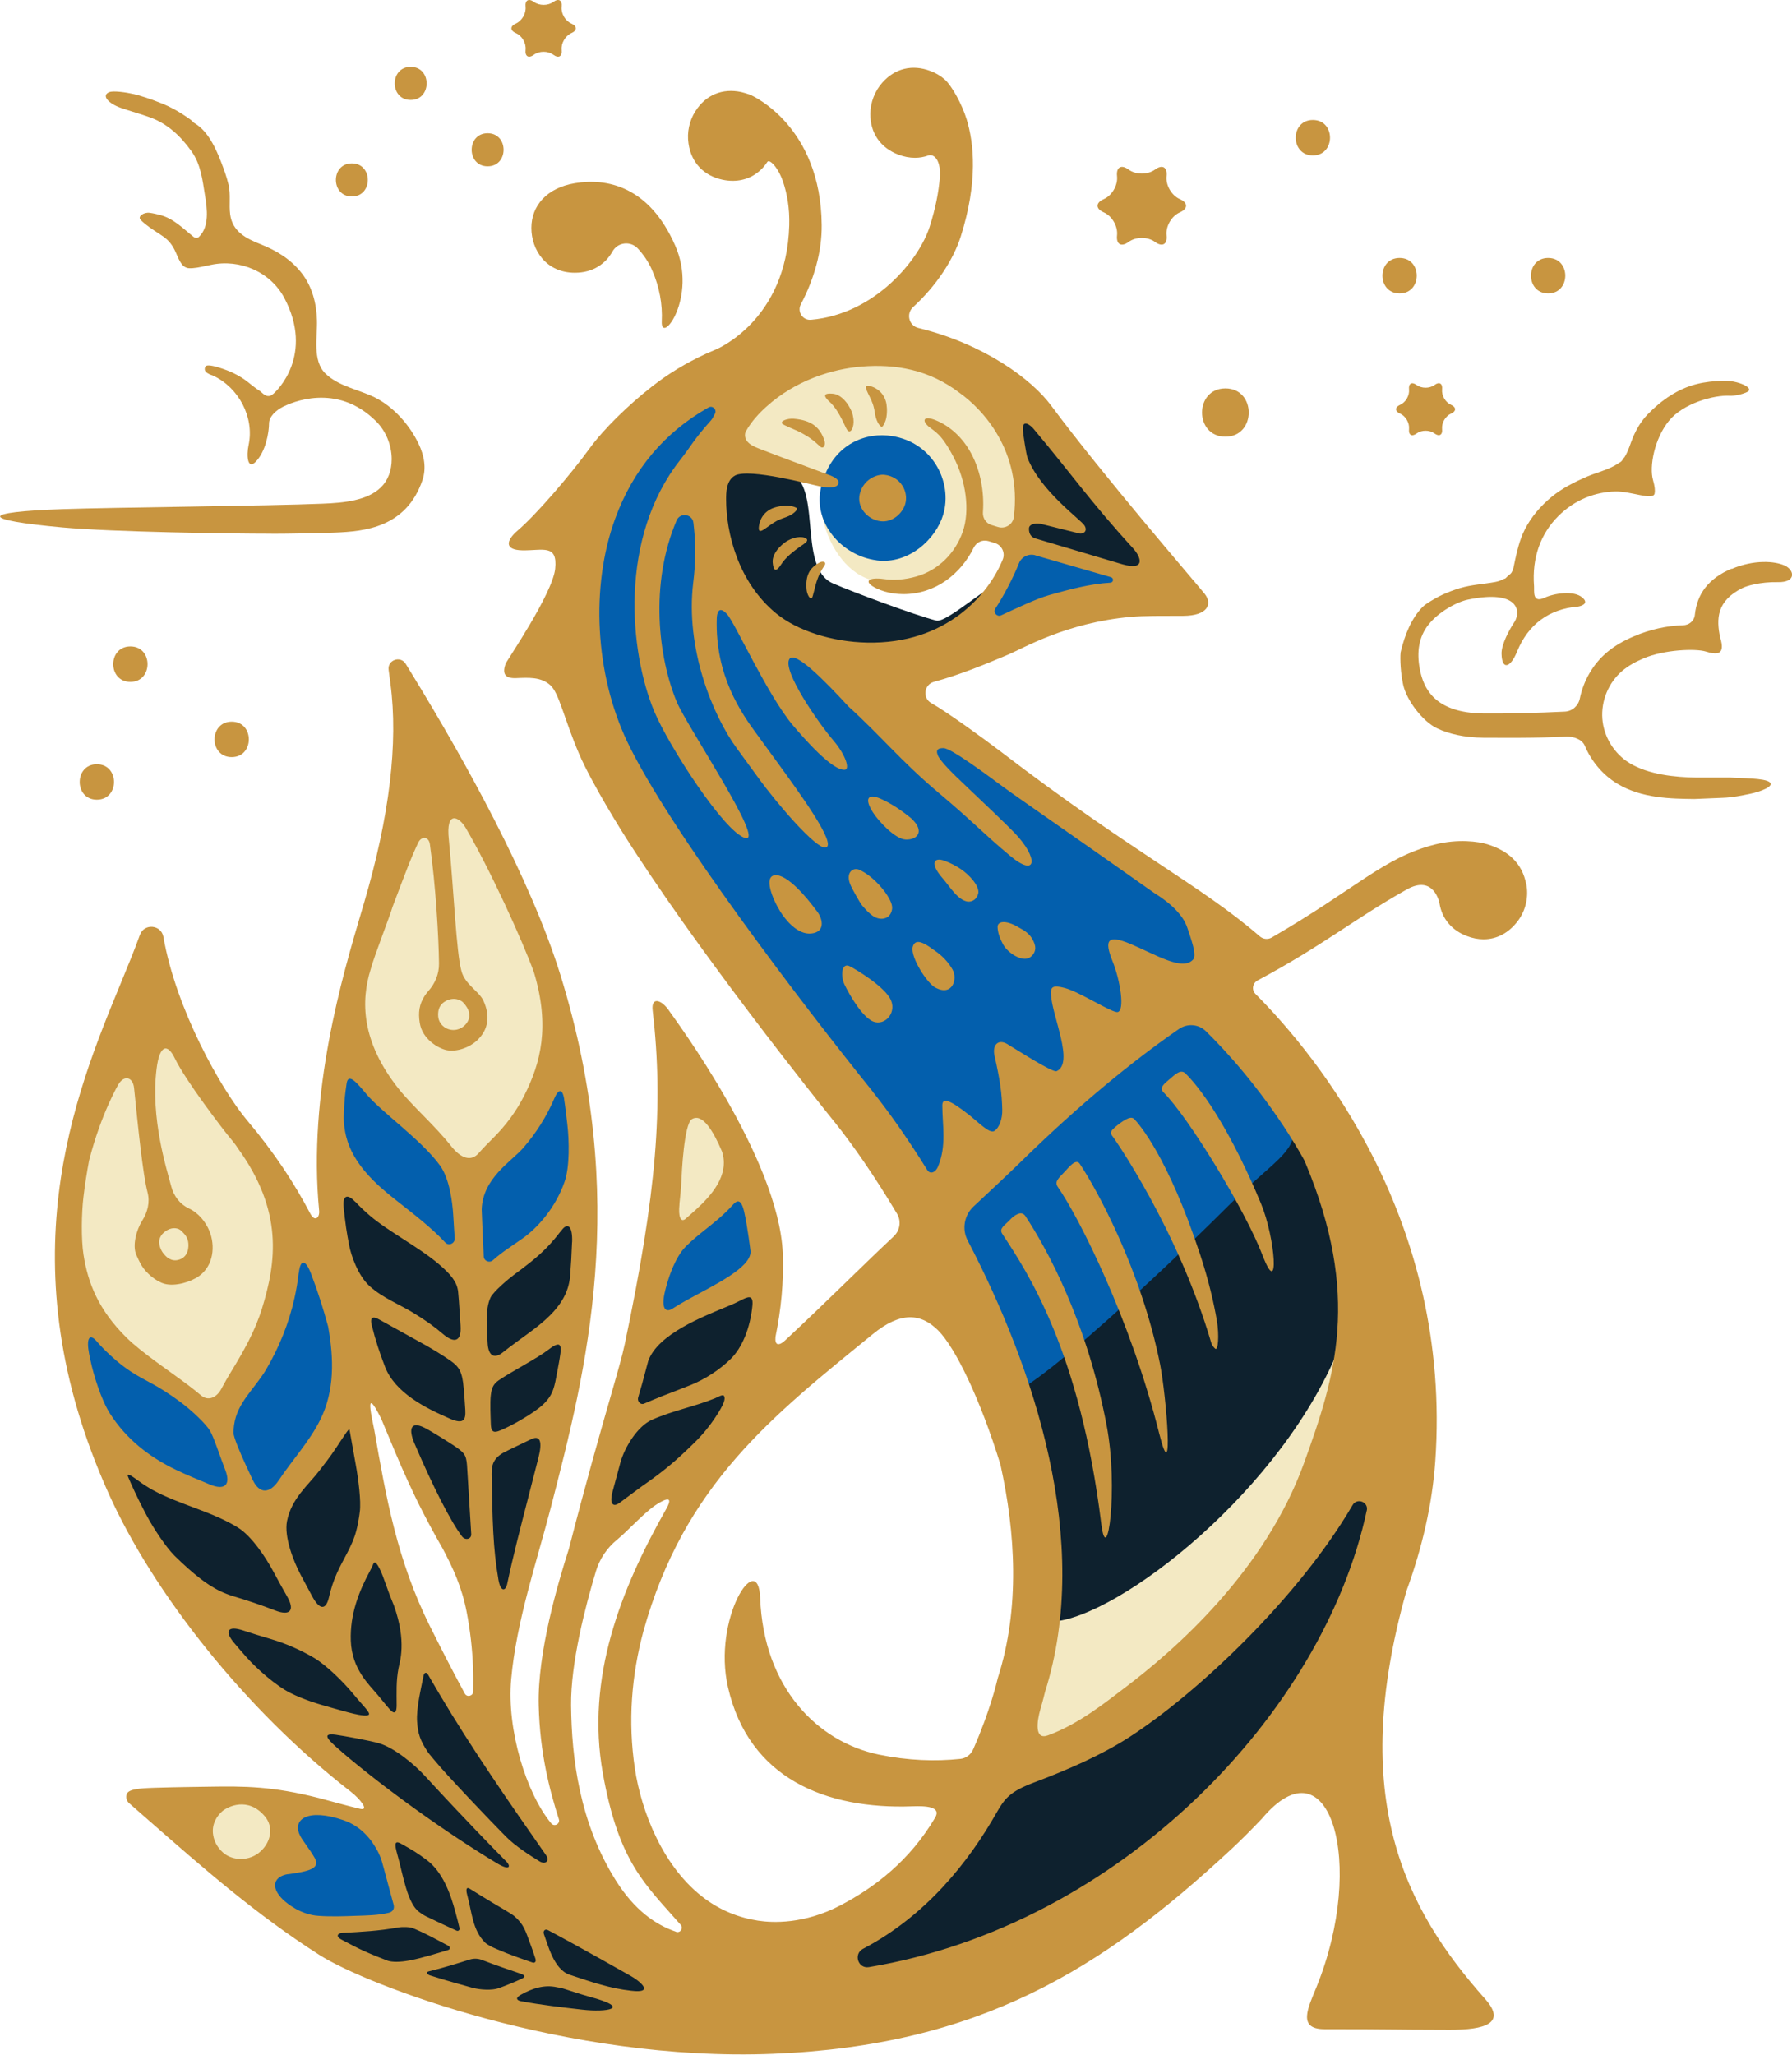 <?xml version="1.0" encoding="UTF-8"?><svg id="a" xmlns="http://www.w3.org/2000/svg" viewBox="0 0 256.84 294.41"><defs><style>.b{fill:#f3e9c3;}.c{fill:#035fad;}.d{fill:#c29850;}.e{fill:#c89540;}.f{fill:#0e212e;}</style></defs><path class="f" d="M147.71,234.2c.75-.45,1.63-.68,2.54-.67-.35-.54-.7-.91-1.03-1.17-.68-.05-1.06-.16-1.24-.27-.08,.71-.17,1.41-.27,2.12"/><path class="f" d="M144.33,248c-4.95,13.78-14.76,26.44-31.79,34.6-.92,9.54,42.82-7.07,50.82-12.4,18.41-12.28,28.44-30.46,33.73-46.72,5.47-16.8,2.79-41.42-5.21-56.84-7.72-14.88-18.14-21.12-11.32-28.68-12.71-12.44-48.02-32.43-61.46-44.12,5.93-1.06,9.21,2.73,14.73,1.19,2.22-.62,8.95-3.67,10.23-5.24,2.57,.49,12.26-4.17,14.9-4.02,10.49,.61,4.81-11.21-1.35-18.1-2.75-3.08-6.49-6.45-10.74-9.35-.11,0-.22,0-.34,0,.15,1.75,0,3.49-.15,5.25-.18,2.05-.21,4.08,.14,6.12,.35,2.07,1.02,5.73-1.12,7.15-.84,.56-.51,6.49-1.48,6.43-1.58-.1-8.2,6.03-9.72,5.65-3.07-.78-11.93-4.07-14.82-5.33-5.38-2.35-1.08-15.03-6.9-16.09-2.1-.38-4.33-.75-6.2-1.85-.79-.47-1.51-1.1-1.97-1.9-.55-.95-.62-1.99-.69-3.06-.11-1.69,.06-3.72-.69-5.29-.13-.28-.32-.51-.52-.71-2.62,1.4-5.18,2.86-7.7,4.11-5.08,2.54-6.46,7.04-5.49,11.23-5.46,13.01-8.6,24.96-2.02,38.36,6.04,12.32,15.9,23.41,24.65,33.86,8.76,10.45,19.01,18.26,19.32,31.9,.22,9.32,4.49,2.04,4.51,2.06-.37,2.24,2.88,7.79,4.26,10.3,5.82,10.56,9.98,27.82,8.05,45.34,.23-.02,.69,.1,1.21,.52"/><path class="b" d="M149.22,232.36c.41,.03,.93,.03,1.58,0,9.53-.59,33.28-18.99,41.37-39.86,2.65-6.84-2.84,16.95-5.71,23.36-6.79,15.16-21.89,22.63-33.51,33.48-3.16,2.95-7.02,1.55-8.61-1.34"/><path class="c" d="M58.01,273.84c-.4-1.64-1.21-4.4-1.41-6.07-.17-1.48-.9-4.05-1.79-5.29-.55-.81-.87-1.29-2.37-1.67-2.78-.71-5.8-1.27-8.91-1.68-1.3-.17-2.37,1.05-1.99,2.31,.46,1.51,.82,3.04,1.16,4.58,.06,.27-.06,.56-.3,.71-1.11,.68-2.27,1.17-3.47,1.56-1.39,.45-1.72,2.25-.58,3.16,1.14,.91,2.3,1.8,3.47,2.68,1.82,1.37,4.04,2.12,6.31,2.03,1.15-.05,2.3-.12,3.46-.25,2.24-.25,3.73-.47,5.95-.86,.21-.04,.65-.45,.46-1.21"/><path class="f" d="M71.4,271.03c-5.91-3.54-10.33-6.82-15.94-9.18,.5,1.27,.69,2.71,.83,4.04,.2,1.87,.26,3.71,.87,5.51,.27,.8,.65,1.76,.44,2.61-.2,.8-.91,1.06-1.64,1.21-2.39,.5-4.89,.71-7.31,.98-1.74,.19-3.46,.26-5.18,.29,1.04,.71,2.1,1.42,3.18,2.11,9.02,5.75,52.32,16.4,78.46,8.83-13.95-.47-31.46-3.07-53.7-16.39"/><path class="f" d="M59.92,233.61c-5.85-11.73-7.04-23.11-9.22-34.65-.95,2.09-2.05,4.1-3.36,6-1.04,1.5-2.2,2.93-3.36,4.35-1.21,1.47-2.48,2.91-3.97,4.11-1.4,1.12-2.95,2.02-4.75,2.26-1.78,.24-3.56-.15-5.28-.6-5.33-1.37-10.42-3.83-15.03-6.92,.64,1.65,1.31,3.32,2.08,5.02,13.1,29.04,45.49,54.65,75.45,65.49-15.79-13.16-24.95-29.78-32.56-45.05"/><path class="b" d="M34.42,257.17c-7.18,0-7.19,11.16,0,11.16s7.19-11.16,0-11.16"/><path class="b" d="M22.16,147.87c-4.64,0-14.63,21.13-10.77,37.31,2.11,8.85,16.68,17.45,19.22,17.45,3.45,0,11.71-13.94,9.82-27.06-2.04-14.21-14.53-27.7-18.27-27.7"/><path class="b" d="M60.44,112.87c-4.64,0-12.12,32.89-10,35.96,5.16,7.5,15.91,18.79,18.46,18.79,3.45,0,11.71-13.94,9.82-27.06-2.04-14.21-14.53-27.69-18.27-27.69"/><path class="b" d="M105.57,165c-.95-1.85-1.76-3.78-3.1-5.39-1.39-1.67-2.99-3.13-4.52-4.65-1.24,1.22-1.76,3.03-2.09,4.69-.35,1.8-.49,3.63-.62,5.46-.06,.82-.12,1.63-.2,2.45-.11,1.03-.3,2.06-.4,3.09-.14,1.4-.21,2.81-.25,4.22,1.51,1.24,2.71,1.99,3.36,1.99,2.03,0,5.72-4.83,8.04-11.48-.07-.13-.15-.25-.21-.37"/><path class="f" d="M83.22,172.77c-1.35,1.85-2.8,3.63-4.42,5.26-1.48,1.5-3.06,2.92-5.01,3.77-.96,.42-1.96,.77-2.96,1.1-.63,.21-1.33,.61-2.01,.66-.56,.04-1.02-.25-1.46-.57-.94-.66-1.87-1.34-2.77-2.06-2.07-1.64-4-3.44-6.17-4.93-2.11-1.45-4.29-2.81-6.33-4.36-1.88-1.43-3.59-3-5.02-4.88,.02,3.02,.2,6.07,.64,9.11,2.57,17.69,8.69,30.23,17.15,44.95,2.94,5.11,6.21,10.11,8,15.73,1.36-16.74,11.32-37.17,10.93-64.6-.19,.27-.38,.54-.57,.81"/><path class="f" d="M109.98,183.24c-1.94,1.15-4,2.11-6.11,2.89-1.88,.69-3.79,1.25-5.65,2.04-2.26,.96-4.76,2.16-6.7,3.87-.05,.24-.09,.46-.15,.71-.82,3.88-3.71,12.58-8.25,30.27,4.46-6.11,13.47-9.29,17.93-15.4,2.49-3.41,5.01-6.88,6.51-10.84,.94-2.47,2.4-7.58,2.67-13.7-.09,.05-.17,.11-.26,.16"/><path class="c" d="M109.6,178.73c-.41-3.07-.25-4.18-.66-7.24-.03-2-.76-3.56-1.82-4.64-1.26,2.7-3.29,5.03-5.51,7-2.53,2.24-5.35,4.11-8.21,5.92-.69,3.02-.99,7.63-1.35,9.1-1.39,5.6,2.33,.63,9.86-2.95,5.28-2.51,8.51-2.72,7.69-7.17"/><path class="c" d="M185.41,161.59c-.37-4.87-13.47-19.67-12.11-24.61,1.62-5.9-3.96-9.79-8.01-12.92-10.54-8.15-23.61-13.05-33.21-22.41-.39-.38-3.21-3.02-3.76-4,.61,.3,3.62-1.45,3.61-1.45,2.64-1.04,8.4-6.57,11.17-7.12,7.4-1.48,11.47,1.03,17.82-3.02,.09,0,.17-.03,.26-.04,.09-.38,.21-.75,.28-1.13,.08-.38,.12-.78,0-1.16-.13-.38-.41-.63-.73-.85-.64-.44-1.38-.74-2.11-1.01-1.66-.6-3.38-1.08-5.1-1.51-.88-.22-1.79-.4-2.65-.7-.71-.24-1.41-.52-2.14-.71-.69-.18-1.5-.32-2.18-.04-.61,.24-1.11,.81-1.49,1.32-.88,1.17-1.45,2.55-2.07,3.88-.28,.61-.57,1.23-.92,1.81-.39,.65-.87,1.26-1.36,1.84-2.14,2.54-4.9,4.4-7.94,5.69-.86,.37-1.7,.67-2.64,.78-.98,.12-1.97,.1-2.96,.1-1.97,0-4.01,.15-5.97-.11-3.27-.43-6.71-1.38-9.41-3.34-1.28-.93-2.48-2.01-3.63-3.09-1.22-1.15-2.38-2.38-3.41-3.71-1.01-1.3-1.89-2.7-2.52-4.23-.66-1.61-.9-3.26-.89-4.99,.01-1.97,.31-3.94,.91-5.82,.38-1.18,.75-2.36,1.19-3.52,.17-.44,.35-.88,.55-1.32-.34-.51-.53-1.1-.42-1.78,.19-1.14,1-2.07,1.62-3.01,.74-1.11,.98-2.05,.42-3.31-.37-.83-.92-1.56-1.55-2.23-6.77,3.36-13.13,9.8-18.29,22.26-6.38,15.37,4.33,33.2,11.5,47,8.04,15.47,17.97,29.84,29.29,43.09,2.39,2.8,16.02,30.34,17.57,33.32,1.18,2.27,20.12-15,31.96-26.81,6.3-6.28,9.6-7.57,9.33-11.16"/><path class="b" d="M105.1,61.98c0,.12,0,.25,.02,.37,.22,1.7,1.59,2.84,3.04,3.57,.74,.37,1.5,.69,2.26,1.01,2.62,.33,6.06,1.26,7.41,2.16-.06,.26-.1,.53-.14,.8,.84,.45,1.61,1,2.23,1.75,.71,.86-.84,.65-2.3,.54,.26,4.1,2.49,8.5,5.76,10.3,4.73,2.6,11.85-.59,14.99-4.44,.4-.49,1.01-.85,1.77-1.08,.59-.36,1.24-.59,1.95-.55,1.02,.06,1.89,.35,2.82-.25,1.7-1.1,1.7-3.26,1.47-5.05-.25-2-.69-3.98-1.35-5.89-2.51-7.26-8.59-13.51-16.56-14.14-4.11-.32-8.47,.67-12.32,2.08-3.53,1.29-6.88,3.18-9.58,5.82-.68,.66-1.31,1.38-1.89,2.13-.31,.39,.06,.9,.42,.87"/><path class="c" d="M81.7,154.86c-.26-2.19-.57-3.88-.98-3.22-2.22,3.48-5.26,11.92-8.63,14.32-1.48,1.05-3.31,2.11-5.19,2.02-1.88-.09-3.43-1.57-4.67-2.85-.77-.79-1.49-1.63-2.23-2.44-.72-.79-1.5-1.48-2.26-2.22-1.63-1.58-2.99-3.42-4.19-5.34-1.6-2.57-2.92-5.31-4.47-7.91-.02,.17-.05,.35-.07,.51-.96,9.46-1.42,11.01-1.36,12.52,.25,6.3,1.13,6.89,2.67,8.74,2.04,2.45,12.11,11.64,16.62,12.74,7.74,1.89,14.58-7.29,15.31-10.84,1.43-6.92,1.07-6.94,.82-9.28-.25-2.35-.95-4.55-1.38-6.76"/><path class="c" d="M47.45,190.94c-1.19-5.93-1.52-9.89-4.05-15-.33,2.47-.66,4.94-1.22,7.36-1.34,5.75-4.88,10.55-7.85,15.54-.94,1.58-2.33,3.26-4.38,2.86-1.89-.37-3.48-1.99-4.99-3.07-3.8-2.73-7.95-4.92-11.55-7.93-1.65-1.38-3.13-2.93-4.37-4.64,.37,2.63,.94,5.25,1.77,7.84-.39,1.59,1.01,1.51,1.12,3.39,.43,7.14,1.19,6.97,3.71,10.52,1.96,2.74,10.77,9.88,20.83,8.25,10.05-1.63,10.52-11.96,11.64-15.99,1.71-6.13,.6-2.81-.67-9.12"/><path class="d" d="M26.29,181.26h0"/><path class="d" d="M25.96,181.2s.05,.03,.09,.05h.02c-.06-.04-.1-.06-.13-.07,0,0,.01,.01,.02,.02"/><path class="d" d="M26.25,181.25h0s.03-.02,.05-.03c-.02,0-.05,.01-.07,.02-.07,0-.12,.01-.12,.02,.03,0,.06,0,.09,0h0s0,0,.02,0h.01"/><path class="d" d="M26.35,181.19l-.05,.03s.03-.01,.04-.01l.02-.02"/><path class="d" d="M26.29,181.25s.02-.02,.03-.03c-.02,0-.03,.01-.06,.02h.03"/><path class="d" d="M26.35,181.19h.02s.03-.03,.04-.04c.01-.01,.03-.02,.04-.03,.02-.02-.01-.01-.1,.07"/><path class="d" d="M26.32,181.22h.01l.02-.02s0,0-.01,0l-.02,.02"/><path class="d" d="M216.96,91.39h0"/><path class="e" d="M175.63,62.57c4.46,0,4.46-6.92,0-6.92s-4.46,6.92,0,6.92"/><path class="e" d="M58.86,14.32c3.05,0,3.05-4.74,0-4.74s-3.05,4.74,0,4.74"/><path class="e" d="M69.89,23.83c3.05,0,3.05-4.74,0-4.74s-3.05,4.74,0,4.74"/><path class="e" d="M50.43,28.15c3.05,0,3.05-4.74,0-4.74s-3.05,4.74,0,4.74"/><path class="e" d="M188.17,22.27c3.27,0,3.28-5.08,0-5.08s-3.28,5.08,0,5.08"/><path class="e" d="M200.6,42.04c3.27,0,3.28-5.08,0-5.08s-3.28,5.08,0,5.08"/><path class="e" d="M221.89,42.04c3.27,0,3.28-5.08,0-5.08s-3.28,5.08,0,5.08"/><path class="e" d="M18.69,97.7c3.27,0,3.28-5.08,0-5.08s-3.28,5.08,0,5.08"/><path class="e" d="M33.21,108.48c3.27,0,3.28-5.08,0-5.08s-3.28,5.08,0,5.08"/><path class="e" d="M13.88,109.5c-3.27,0-3.28,5.08,0,5.08s3.28-5.08,0-5.08"/><path class="e" d="M160.1,33.72c-.14,1.29,.6,1.72,1.65,.95,1.05-.77,2.75-.77,3.8,0,1.05,.77,1.79,.34,1.65-.95-.14-1.29,.71-2.77,1.9-3.29,1.19-.52,1.19-1.38,0-1.9-1.19-.52-2.04-2-1.9-3.29,.14-1.29-.6-1.72-1.65-.95-1.05,.77-2.75,.77-3.8,0-1.05-.77-1.79-.34-1.65,.95,.14,1.29-.71,2.77-1.9,3.29-1.19,.52-1.19,1.38,0,1.9,1.19,.52,2.04,2,1.9,3.29"/><path class="e" d="M75.33,7.15c-.1,.94,.43,1.25,1.2,.69,.76-.56,2-.56,2.77,0,.76,.56,1.3,.25,1.2-.69-.1-.94,.52-2.01,1.38-2.4,.87-.38,.87-1,0-1.38-.87-.38-1.49-1.46-1.38-2.4,.1-.94-.43-1.25-1.2-.69-.76,.56-2,.56-2.77,0-.76-.56-1.3-.25-1.2,.69,.1,.94-.52,2.01-1.38,2.4-.87,.38-.87,1,0,1.38,.87,.38,1.49,1.45,1.38,2.4"/><path class="e" d="M200.68,58c-.79,.35-.79,.92,0,1.27,.79,.35,1.36,1.33,1.27,2.2s.4,1.15,1.1,.63c.7-.51,1.84-.51,2.54,0,.7,.51,1.19,.23,1.1-.63s.47-1.85,1.27-2.2c.79-.35,.79-.92,0-1.27s-1.36-1.33-1.27-2.2-.4-1.15-1.1-.63c-.7,.51-1.84,.51-2.54,0-.7-.51-1.19-.23-1.1,.63s-.47,1.85-1.27,2.2"/><path class="e" d="M146.96,174.23c-.56-.84-1.6-.12-2.25,.59-.65,.71-1.57,1.18-1.07,1.95,3.67,5.58,11.13,16.75,14.2,41.55,.83,6.7,2.49-5.03,.77-14.09-2.79-14.71-8.42-25.11-11.66-30.01"/><path class="e" d="M76.16,32.66c0,3.19,2.14,6.42,6.24,6.42,2.59,0,4.4-1.29,5.38-3.04,.76-1.36,2.61-1.56,3.66-.41,.8,.87,1.51,1.89,2.03,3.09,1.05,2.4,1.5,4.88,1.38,7.32-.18,3.52,5.19-3.41,1.93-10.84-3.74-8.55-9.83-9.71-14.38-8.95-4.04,.67-6.24,3.23-6.24,6.42"/><path class="e" d="M161.41,160.37c-.61,.32-1.48,.98-1.93,1.45-.28,.29-.36,.6,0,1.02,.09,.1,9.29,13.11,14.14,29.61,.08,.27,.31,.58,.55,.79,.4,.36,.61-1.83,.23-4.08-.41-2.37-1.14-5.65-2.43-9.54-4.59-13.87-8.68-18.51-9.4-19.28-.28-.3-.74-.19-1.16,.03"/><path class="e" d="M154.75,166.74c-.56-.83-1.62,.6-2.18,1.17-.96,1-1.46,1.44-.93,2.2,3.02,4.35,10.39,18.9,14.51,35.3,2.13,8.5,1.02-5.4,.12-9.93-2.7-13.54-9.18-25.27-11.52-28.74"/><path class="e" d="M121.95,61.72c.48-.49,.59-1.89-.07-3.15-.65-1.25-1.55-2.08-2.54-2.16-2-.16-.71,.9-.16,1.43,.9,.96,1.53,2.31,2.09,3.5,.11,.24,.39,.68,.68,.38"/><path class="e" d="M126.53,61.05c.14-.17,.27-.44,.39-.77,.23-.67,.25-1.66,.14-2.36-.22-1.34-1.13-2.28-2.38-2.61-1.29-.34-.07,1.16,.43,2.61,.15,.45,.26,1.02,.35,1.59,.16,.89,.77,1.92,1.07,1.55"/><path class="e" d="M113.77,60c-.86-.07-2.02,.3-1.64,.73,.15,.17,2,.93,2.18,1.02,1.73,.84,2.36,1.43,3.24,2.23,.44,.4,.85-.14,.6-.89-.6-1.79-1.76-2.88-4.38-3.09"/><path class="e" d="M110.75,80.62c.18,2,1.01,.55,1.44-.08,.79-1.05,2.01-1.89,3.1-2.65,.22-.15,.61-.49,.26-.73-.57-.39-1.96-.26-3.1,.6-1.12,.85-1.79,1.88-1.7,2.87"/><path class="e" d="M114.11,72.75c-.2-.11-.48-.2-.83-.26-.7-.11-1.68,.03-2.35,.26-1.28,.44-2.06,1.5-2.17,2.79-.12,1.33,1.15-.13,2.5-.87,.42-.23,.96-.42,1.51-.62,.85-.3,1.77-1.08,1.35-1.32"/><path class="e" d="M116.39,85.65c.11-.14,.46-1.69,.51-1.85,.43-1.47,.81-2.05,1.31-2.84,.25-.4-.22-.65-.77-.35-1.32,.71-2.03,1.76-1.84,3.85,.06,.69,.5,1.55,.79,1.18"/><path class="e" d="M130.66,117.3c-1.35-1.11-2.87-2.17-4.5-2.88-1.63-.71-2.41-.15-1.02,2.02,.75,1.17,3.12,3.78,4.66,3.85,1.64,.07,2.82-1.13,.86-2.98"/><path class="e" d="M126.68,131.6c.7-.12,1.08-.68,1.18-1.35,.15-1.05-1.2-2.86-2.34-3.95-.69-.67-1.45-1.26-2.32-1.66-.98-.45-2.12,.43-1.24,2.3,.23,.49,1.26,2.39,1.61,2.8,1.05,1.24,1.94,2.07,3.11,1.87"/><path class="e" d="M116.92,130.35c-1.15-1.57-4.08-5.18-5.89-4.94-1.55,.21-.39,3.26,.8,5.19,.75,1.21,2.5,3.37,4.46,3.15,2.15-.23,1.61-2.3,.63-3.4"/><path class="e" d="M121.78,138.44c-1.17-.57-1.3,1.37-.78,2.54,.18,.4,2,4.08,3.81,5.21,1.74,1.08,3.73-.88,2.9-2.85s-5.16-4.52-5.93-4.9"/><path class="e" d="M134.06,141.5c2.46,1.32,3.23-1.25,2.46-2.59-1.01-1.76-2.34-2.55-2.85-2.92-1.45-1.07-2.56-1.52-2.87-.26-.27,1.48,2.06,5.13,3.26,5.78"/><path class="c" d="M125.63,80.29c4.62,.61,8.49-3.05,9.54-6.5,1.46-4.77-1.63-10.82-7.98-11.39-3.79-.34-8.21,1.72-9.52,7.47-1.16,5.08,3,9.76,7.96,10.41"/><path class="e" d="M147.57,137.21c.62-.4,1-1.1,.72-1.93-.54-1.61-1.7-2.05-2.25-2.38-1.92-1.17-3.06-.88-3.06-.11s.32,1.67,.78,2.51c.7,1.29,2.77,2.56,3.81,1.9"/><path class="e" d="M140.2,128.07c.28-1.07-1.29-2.74-2.48-3.54-.71-.48-1.49-.88-2.32-1.19-1.55-.58-2.23,.31-.23,2.58,.94,1.08,2.1,3.08,3.57,3.27,.77,.03,1.29-.48,1.45-1.12"/><path class="e" d="M167.62,154.63c-.76,.65-1.52,1.22-.85,1.89,3.59,3.59,11.68,16.81,14.18,23.33,2.5,6.52,1.84-2.47-.22-7.41-4.09-9.82-8.09-15.93-10.81-18.63-.71-.7-1.53,.18-2.29,.82"/><path class="e" d="M126.18,74.68c1.72,.23,3.16-1.13,3.55-2.42,.54-1.77-.61-3.97-2.97-4.23-1.06-.12-3.05,.64-3.54,2.78-.43,1.89,1.12,3.63,2.96,3.87"/><path class="e" d="M248.17,81.48c-3.29,1.4-4.95,3.6-5.26,6.65-.09,.85-.84,1.44-1.69,1.46-2.31,.06-4.71,.59-7.01,1.57-1.57,.66-2.84,1.42-3.9,2.31-2,1.69-3.36,4.07-3.88,6.62-.21,1.04-1.09,1.82-2.15,1.87-3.69,.19-9.02,.31-11.6,.27-7.13-.07-8.65-3.65-9.18-6.33-.5-2.55-.1-4.69,1.2-6.35,1.48-1.9,4.13-3.32,5.71-3.64,7.21-1.48,7.59,1.64,6.69,3.14-.79,1.18-1.93,3.32-1.89,4.62,.05,2.39,1.27,2.04,2.22-.3,1.6-3.94,4.63-6.13,8.75-6.46,0,0,1.82-.29,.59-1.31-1.22-1.02-3.98-.61-5.44,.06-1.74,.79-1.41-.98-1.46-1.67-.32-4.09,.95-7.52,3.46-10.03,2.42-2.42,5.38-3.47,8.16-3.54,2.28-.06,5.43,1.35,5.66,.29,.08-.38,.04-.99-.23-1.93-.56-1.93,.21-5.94,2.27-8.47,2.06-2.53,6.42-3.72,8.72-3.61,.76,.03,1.72-.18,2.45-.51,1.27-.57-1.32-1.72-3.42-1.64-1.27,.05-2.54,.17-3.77,.48-2.7,.67-5.1,2.35-7.01,4.33-.91,.94-1.56,2.03-2.08,3.22-.41,.96-.68,2.03-1.24,2.92-.03,.04-.06,.08-.1,.11-.06,.05-.14,.22-.23,.34-.05,.07-.11,.13-.18,.2-.07,.06-.15,.09-.23,.14-.1,.08-.2,.13-.3,.2-1.31,.84-2.95,1.2-4.37,1.81-1.78,.77-3.53,1.65-5.04,2.89-1.56,1.29-2.92,2.85-3.84,4.67-.4,.78-.68,1.58-.91,2.39-.39,1.36-.64,2.79-.73,3.15-.05,.22-.14,.43-.26,.63-.12,.19-.32,.32-.5,.47-.05,.05-.11,.11-.17,.16-.08,.06-.13,.16-.22,.21-.08,.05-.17,.06-.25,.09-.35,.19-.73,.34-1.21,.43-1.69,.31-3.36,.38-5.03,.87-.87,.26-1.71,.58-2.52,.95-1.35,.63-2.45,1.4-2.58,1.51-.08,.07-.16,.13-.23,.2-1.66,1.65-2.59,4.08-3.14,6.32-.02,.09-.04,.17-.06,.26-.03,.14-.13,2.13,.32,4.36,.02,.08,.03,.16,.05,.25,.49,2.23,2.79,5.26,4.85,6.24,1.71,.81,3.9,1.32,6.69,1.35,.1,0,.23,0,.39,0,1.88,0,7.3,.07,11.43-.16,.99-.05,2.27,.37,2.66,1.28,.95,2.25,2.58,4.21,4.68,5.47,3.47,2.1,7.67,2.15,11.04,2.19l4.07-.17c1.34-.04,2.72-.32,4.04-.6,1.07-.22,3.4-.99,2.7-1.62-.71-.64-4.28-.57-5.64-.68h-4.86c-3.11-.04-6.9-.44-9.58-2.06-2.22-1.34-3.72-3.77-3.92-6.35s.89-5.22,2.87-6.89c.79-.67,1.78-1.25,3.02-1.77,3.02-1.28,7.47-1.43,8.92-.99,1.45,.44,2.92,.67,2.07-2.02-.55-2.6-.54-5.25,3.23-7.09,.55-.27,2.44-.88,5.07-.83,2.62,.05,2.39-1.71,.97-2.37-1.42-.66-4.44-.88-7.62,.48"/><path class="e" d="M38.88,76.48c2.21,0,6.96-.08,9.16-.17,4.15-.17,10.19-.69,12.51-7.53,.59-1.73,.23-3.54-.54-5.16-1.28-2.71-3.6-5.34-6.3-6.68-2.25-1.11-5.25-1.61-7.08-3.43-1.88-1.85-1.13-5.26-1.2-7.61-.07-2.4-.67-4.78-2.14-6.7-1.54-2.01-3.61-3.28-5.93-4.2-2.1-.83-4.04-1.82-4.37-4.27-.19-1.42,.1-2.84-.23-4.24-.25-1.06-.61-2.1-1.01-3.12-.79-2.04-1.89-4.55-3.85-5.71-.09-.05-.16-.11-.22-.17-.11-.11-.3-.31-.46-.41-.16-.1-1.76-1.33-3.87-2.2-1.64-.67-3.36-1.22-4.17-1.4-1.12-.26-2.91-.5-3.48-.29-1.21,.43-.26,1.61,1.66,2.28,1.24,.43,2.95,.91,4.18,1.36,2.48,.91,4.36,2.68,5.9,4.84,1.36,1.9,1.58,4.12,1.95,6.39,.31,1.87,.63,4.39-.85,5.86-.24,.24-.57,.2-.82,0-1.57-1.25-2.85-2.63-4.87-3.14-.39-.1-.89-.22-1.42-.29-.8-.1-1.67,.49-1.33,.93,.21,.27,.51,.51,.74,.7,.78,.64,1.67,1.15,2.5,1.73,.91,.63,1.41,1.32,1.86,2.33,.27,.61,.52,1.29,.96,1.8,.16,.18,.37,.3,.6,.39,.37,.14,1.32,.03,2.08-.13l1.38-.29c4.18-.88,8.56,1,10.55,4.78,4.24,8.08-1,13.32-1.79,13.85-.79,.54-1.43-.36-1.71-.54-1.51-.96-1.84-1.63-3.89-2.62-.69-.34-3.55-1.43-3.91-.93-.56,.89,.91,1.26,1.04,1.32,3.71,1.71,5.97,6,5.12,9.96-.33,1.52-.15,3.54,.97,2.44,1.49-1.46,1.96-4.28,1.96-5.55,0-.91,.93-1.84,1.99-2.37,1.06-.53,7.66-3.61,13.37,2.09,1.36,1.36,2.21,3.36,2.22,5.39,0,1.64-.54,3.08-1.54,4.05-1.97,1.93-5.36,2.23-8.37,2.35-7.78,.33-30.1,.53-37.25,.78-11.93,.41-11.95,1.53-.06,2.62,7.22,.66,24.08,.9,29.97,.9"/><path class="e" d="M218.76,126.74c-.6-3.16-2.67-4.86-5.58-5.77-1.25-.39-4.21-.82-7.59,.05-7.32,1.88-11.03,6.19-23.32,13.31-.55,.32-1.24,.24-1.71-.17-8.53-7.38-18.14-11.94-37.15-26.49-2.29-1.75-7.61-5.62-9.93-6.93-1.3-.73-1.05-2.66,.39-3.05,3.9-1.07,7.45-2.56,10.66-3.91,2.07-.87,8.3-4.57,17.52-5.39,2.01-.18,4.1-.13,7.56-.15,3.46-.02,4.23-1.68,3.03-3.18-1.2-1.5-14.47-16.84-22-26.97-2.79-3.76-9.59-8.8-19.02-11.1-1.36-.33-1.78-2.05-.75-2.99,3.42-3.13,5.79-6.87,6.82-10.08,2.5-7.86,1.9-13.42,.85-16.84-.67-2.18-2.13-4.79-3.12-5.68-.57-.51-1.27-.93-2.07-1.23-2.57-.98-5.09-.39-6.91,1.69-1.07,1.22-1.68,2.81-1.7,4.42-.03,2.77,1.44,4.89,4.01,5.87,.81,.31,1.61,.46,2.39,.46,.65,0,1.27-.11,1.87-.32,1-.35,1.89,.93,1.69,3.2-.17,2-.6,4.33-1.46,7.01-1.48,4.66-7.8,12.52-17.01,13.32-1.19,.1-2.01-1.16-1.45-2.22,1.91-3.61,3.03-7.59,2.99-11.35-.12-14.16-9.85-18.5-10.26-18.68-.41-.14-.82-.28-1.26-.38-2.69-.58-5.09,.39-6.58,2.74-.87,1.36-1.23,3.03-.99,4.63,.39,2.74,2.18,4.61,4.86,5.19,.51,.11,1,.16,1.49,.16,1.69,0,3.21-.66,4.36-1.94,.22-.24,.41-.5,.59-.77,.29-.45,1.53,.71,2.26,2.87,.58,1.73,.95,3.78,.88,6.22-.38,13.68-10.51,17.78-10.51,17.78-.46,.2-.92,.39-1.39,.6-2.84,1.3-5.44,2.88-7.79,4.72-3.38,2.65-6.9,6.07-8.95,8.89-2.78,3.83-7.69,9.52-10.28,11.73-1.78,1.52-1.82,2.79,.63,2.84,2.96,.06,5.11-.95,4.74,2.65-.38,3.6-6.96,13.18-7.11,13.61-.45,1.29-.22,2.11,1.49,2.05,1.79-.07,3.57-.2,4.92,1.01,1.27,1.14,1.93,4.7,4.14,9.87,.89,2.1,2.69,5.33,3.84,7.29,.72,1.23,1.51,2.54,2.13,3.54,10.46,16.76,28.28,38.98,30.66,41.93,2.51,3.12,5.69,7.66,8.93,13.11,.63,1.05,.42,2.39-.47,3.23-4.7,4.41-9.71,9.46-15.58,14.92-.36,.33-.66,.51-.89,.53-.58,.07-.49-.79-.49-.83,0-.03,0-.05,0-.07,.01-.12,.02-.24,.05-.38,.72-3.5,1.17-7.59,1-11.76-.57-13.62-15.62-33.72-16.22-34.63-1.11-1.7-2.66-2.18-2.43-.16,1.59,13.7,.55,26.22-4,47.84-.33,1.59-1.04,4.05-2.11,7.78-1.44,5.02-3.4,11.84-5.9,21.56-1.56,4.87-4.51,14.83-4.32,22.42,.17,6.83,1.56,12.13,2.89,16.3,.21,.66-.64,1.14-1.09,.6-3.62-4.37-6.39-13.48-5.75-20.63,.75-8.36,3.67-16.85,5.7-24.68,5.06-19.6,11.36-44,1.36-76.27-4.33-13.96-13.88-31.02-21.13-42.86l-1.04-1.7c-.75-1.23-2.65-.56-2.45,.87l.26,1.97c1.13,8.49-.14,19.05-3.78,31.4l-.37,1.25c-2.74,9.23-7.71,25.98-6.07,42.85,.1,.98-.6,1.68-1.26,.44-2.28-4.36-5.19-8.79-9-13.3-3.8-4.51-10.26-16.01-12.06-26.36-.31-1.77-2.77-1.98-3.37-.29-.74,2.07-1.7,4.41-2.72,6.88-6.61,16.04-16.6,40.27-1.72,73.25,6.42,14.24,19.57,30.93,34.66,42.63,1.29,1,2.74,2.77,1.35,2.46-1.5-.33-5.34-1.41-5.88-1.54-6.68-1.7-10.67-1.72-15.96-1.63-2.15,.04-4.33,.05-7.52,.15-2.28,.07-3.86,.18-4.1,.93-.14,.43-.04,.94,.36,1.29l2.76,2.42c7.96,6.97,15.47,13.56,24.54,19.34,6.72,4.28,35.45,15.32,64.97,14.14,29.52-1.18,47.15-12.09,65.6-29.24,1.55-1.44,3.04-2.94,4.49-4.47,9.71-11.55,14.97,6.42,7.83,24.09-1.21,2.99-2.84,6.09,1.13,6.09,10.76,0,8.09,.07,17.92,.09,5.04,.01,8.22-.91,5.09-4.43-11.47-12.9-19.65-28.74-11.28-58.42,2.28-6.23,3.71-12.5,4.14-18.6,2.43-34.53-16.94-58.11-25.77-66.97-.58-.58-.42-1.54,.3-1.93,9.4-5.02,13.83-8.8,21.39-13.04,3.85-2.16,4.66,1.81,4.69,2,.35,2.18,1.74,3.85,3.93,4.68,.81,.31,1.61,.46,2.39,.46,1.88,0,3.62-.9,4.93-2.66,1.11-1.49,1.54-3.42,1.19-5.24M148.1,61.4c5.49,6.53,8.21,10.51,14.27,17.13,1.19,1.3,1.88,3.28-1.51,2.32l-12.49-3.71c-.62-.18-.92-.73-.89-1.44,.03-.7,1.2-.81,1.94-.58l5.3,1.32c.5,.11,1.23-.3,.72-1.14-.51-.84-6.28-4.9-8.16-9.67-.22-.57-.64-3.52-.67-3.94-.15-1.81,1.14-.7,1.49-.29m.29,18.17l10.84,3.13c.44,.13,.37,.77-.09,.79-2.86,.15-5.92,.98-8.71,1.76-1.88,.53-4.53,1.8-6.93,2.91-.6,.28-1.2-.4-.84-.96,1.22-1.87,2.51-4.32,3.39-6.51,.37-.92,1.39-1.41,2.35-1.13m-43.07-11.42c2.1-1.1,11.01,1.33,12.24,1.56,1.23,.23,2.3,.24,2.57-.34,.27-.58-.56-1.01-1.08-1.22-.52-.2-7.65-2.84-9.67-3.63-.93-.37-2.51-.83-2.61-2.04-.01-.13,0-.27,.02-.4,.03-.22,.64-1.24,1.45-2.18,.52-.61,1.05-1.14,1.57-1.6,4.24-3.84,9.51-5.43,13.68-5.77,4.81-.39,9.65,.42,14.03,3.77,3.27,2.32,8.96,8.3,7.78,17.78-.13,1.08-1.23,1.76-2.27,1.44l-.92-.28c-.79-.24-1.3-1-1.24-1.83,.22-2.98-.38-6.29-1.98-8.95-1.23-2.05-2.96-3.49-4.77-4.23-1.81-.74-2,.07-1.06,.87,.94,.79,1.83,1.01,3.59,4.38,1.79,3.42,2.39,7.65,1.32,10.74-1.03,2.95-3.4,5.46-6.61,6.38-1.71,.49-3.27,.58-4.66,.38-2.26-.32-3.08,.36-1.1,1.33,1.5,.73,3.12,.83,3.86,.83,4.6,0,8.24-2.89,10.09-6.66,.39-.79,1.27-1.19,2.11-.94l.92,.28c.99,.3,1.52,1.39,1.13,2.35-2.06,5.09-8.15,12.15-19.45,11.91-5-.1-9.98-1.68-13.04-4.19-5.42-4.45-7.16-11.49-7.16-16.37,0-.83,0-2.7,1.28-3.37m19.75,88.28c-10.26-12.72-29.21-37.59-35.2-50.15-4.6-9.66-5.29-22.2-1.74-31.93,2.56-7.03,7.06-12.38,13.39-15.96,.6-.34,1.26,.36,.9,.94-.18,.29-.3,.63-.53,.89-2.58,2.89-2.85,3.69-4.42,5.68-8.83,11.19-7.3,27.51-3.72,36.06,2.07,4.94,10.11,17.38,13.04,18.12,2.93,.74-8.38-16.05-9.81-19.47-2.64-6.31-3.94-16.91-.03-26.04,.51-1.19,2.29-.91,2.41,.38,.03,.25,.05,.5,.08,.76,.28,2.58,.21,5.19-.11,7.77-1.15,9.4,2.75,19.02,6.3,23.83,1.08,1.47,2.07,2.83,3,4.11,2.98,4.1,8.31,10.19,9.63,10.03,1.88-.23-3.86-8.05-6.79-12.09-.94-1.29-1.93-2.65-3.01-4.13-2.22-3.02-6.02-8.42-5.76-16.62,.03-.78,.29-1.88,1.46-.62s5.81,11.67,9.51,16.01c1.6,1.88,5.63,6.49,7.4,6.3,.72-.08,.14-2.09-1.65-4.19-2.27-2.66-7.34-10.03-6.31-11.67,.78-1.25,5.01,3.04,8.45,6.78,4.72,4.29,7.49,7.77,12.69,12.17,5.64,4.75,6.23,5.67,10.48,9.23,3.91,3.27,4.12,.32,.63-3.3-1.07-1.11-4.53-4.41-7.11-6.85-1.66-1.57-3.54-3.4-3.88-4.27-.33-.87,.19-1,.83-1,1.12,0,6.64,4.15,8.49,5.51,2.38,1.75,11.02,7.68,21.73,15.26,3.42,2.12,4.41,3.98,4.74,5.01,.51,1.56,1.39,3.88,.82,4.51-1.53,1.7-5.29-.68-8.98-2.23-3.31-1.39-3.8-.57-2.57,2.48,1.12,2.78,1.78,7.07,.73,7.28-.78,.15-5.41-2.87-7.57-3.45-1.75-.46-2.06-.17-1.99,.97,.2,3.16,3.36,9.81,.81,10.95-.56,.25-5.65-3.04-7.06-3.88-1.37-.81-2.17,.2-1.84,1.65,.83,3.71,1.05,5.38,1.11,7.73,.04,1.38-.47,2.65-1.12,3.06-.7,.45-2.22-1.18-3.68-2.33-2.82-2.21-3.79-2.46-3.79-1.32,0,2.82,.65,5.76-.63,8.79-.33,.78-1.1,1.16-1.54,.44-2.92-4.7-5.67-8.54-7.81-11.2m-27.7,16.11c.15-1.32,.24-2.43,.28-3.26,.05-1.22,.38-8.22,1.5-8.91,1.52-.94,3.1,1.75,4.33,4.64,1.1,3.4-1.56,6.34-3.88,8.44-.43,.39-.88,.78-1.32,1.17-.73,.64-1.1-.28-.9-2.08m-2.16,12.86c.4-1.89,1.45-5.17,3.06-6.79,1.81-1.82,4.09-3.27,5.89-5.07,.31-.31,.61-.62,.88-.92,.48-.52,1.12-1.06,1.6,1.02,.48,2.08,.91,5.64,.91,5.66,.11,2.41-5.5,4.97-9.18,7.02-.68,.38-1.35,.77-2,1.19-1.09,.69-1.56-.21-1.16-2.1m-3.77,14.85c.13-.49,.44-1.49,.56-1.93,.47-1.74,.85-3.2,.87-3.25,.01-.03,.02-.07,.03-.09,1.38-3.85,7.87-6.35,11.4-7.82,.64-.26,1.24-.53,1.82-.83,.99-.5,1.86-.95,1.7,.74-.31,3.23-1.49,6.06-3.12,7.65-1.69,1.65-3.8,2.95-5.68,3.71-1.4,.57-2.82,1.09-4.22,1.64-.98,.39-1.86,.77-2.52,1.05-.49,.21-.99-.33-.84-.88m-3.69,13.58c.39-1.43,.77-2.85,1.14-4.22,.59-2.2,2.46-5.27,4.55-6.18,3.04-1.33,5.99-1.85,9.01-3.07,.46-.19,1.14-.63,1.31-.33,.23,.41-.01,1.19-1.27,3.09-.81,1.22-1.77,2.41-2.96,3.58-2.46,2.41-4.22,3.97-7.54,6.26-.31,.21-2.93,2.18-3.24,2.4-1.12,.77-1.35-.23-.99-1.54m-9.51,52.02c.56,.8-.1,1.38-.93,.87-1.38-.84-3.56-2.26-4.78-3.51,0,0-3.7-3.72-8.37-8.8-1.54-1.68-2.76-3.19-2.84-3.31-1.15-1.72-1.45-2.69-1.57-4.43-.13-1.86,.56-4.7,.92-6.53,.11-.55,.43-.55,.64-.2,.02,.04,.49,.86,1.65,2.82,4.54,7.66,10.04,15.6,15.28,23.08m-4.64,8.65c1.49,1.26,1.67,2.17,2.38,4.06,.22,.58,.51,1.4,.74,2.14,.15,.48-.19,.61-.41,.53-1.88-.66-3.02-1.02-5.23-1.97-.51-.2-1.28-.6-1.58-.89-1.84-1.82-1.89-4.41-2.56-6.8-.11-.4-.3-1.3,.33-.94,1.43,.88,1.92,1.2,3.31,2.03,.71,.42,2.69,1.57,3.02,1.85m-5.85,10.35c-1.02-.29-3.91-1.07-6.17-1.8-.39-.13-.57-.47-.17-.57,2.13-.51,4.11-1.14,5.87-1.69,.6-.19,1.24-.16,1.82,.07,1.94,.76,3.8,1.36,5.63,2,.17,.06,.77,.34,.01,.68-.98,.45-2.11,.92-3.3,1.35-.91,.33-2.67,.24-3.69-.05m-6.61-10.19c-.52-.25-1.04-.64-1.1-.69-1.66-1.2-2.31-5.27-2.95-7.6-.45-1.62-.82-2.81,.3-2.21,1.72,.95,2.37,1.35,3.74,2.37,2.29,1.71,3.4,4.83,4.09,7.37,.32,1.18,.45,1.68,.61,2.39,.06,.26-.17,.48-.41,.37-1.46-.67-2.53-1.15-4.28-2.01m-4.32-30.29c0,1.65-.72,.87-.96,.62-.04-.04-.45-.49-1.68-2.01-1.23-1.51-3.79-3.72-3.93-7.88-.13-3.79,1.19-7.09,2.72-9.92,.19-.36,.37-.72,.52-1.09,.26-.62,.91,.49,1.6,2.46,.41,1.17,.85,2.35,1.34,3.53,1.87,5.25,.82,8.1,.65,9.02-.35,1.88-.26,3.38-.26,5.27m7.6-41.08c-3.42-1.48-7.81-3.67-9.26-7.4-.79-2.05-1.38-3.83-1.91-5.98-.29-1.18,.19-1.31,1.07-.81,1.65,.93,5.08,2.79,6.72,3.72,.74,.42,2.33,1.36,3.51,2.19,1.24,.88,1.68,1.58,1.88,3.92,.07,.84,.19,2.34,.23,3.13,.07,1.36-.16,2.14-2.25,1.23m2.58,8.05c.14,2.26,.41,6.85,.52,8.49,.05,.76-.86,.96-1.32,.35-1.65-2.17-4.19-7.19-6.81-13.31-.9-2.1-.55-3.27,1.48-2.24,.98,.5,4.15,2.46,4.96,3.1,1.09,.86,1.03,1.34,1.17,3.62m-13.38-6.45c-.2-1.15-1.64-6.91,1-1.58,2.77,6.64,4.63,11.33,8.81,18.6,1.5,2.84,2.74,5.51,3.43,9.06,.51,2.64,.82,5.32,.92,8.01,.04,1.13,.03,2.27,.02,3.4,0,.66-.89,.89-1.2,.31-1.78-3.28-3.44-6.53-5.01-9.68-4.71-9.45-6.29-18.52-7.97-28.13m23.54,3.99c-.43,1.69-1.18,4.6-1.6,6.23-1.05,4.08-2.08,8.04-2.88,11.85-.22,1.06-.94,1.26-1.26-.58-.79-4.53-.86-8.57-.97-15.1,.03-.65-.16-2.07,1.64-3.07,.64-.36,3.06-1.49,4-1.95,1.36-.67,1.63,.41,1.07,2.62m2.9-13.44c-.06,.34-.12,.69-.19,1.03-.42,2.24-.54,3.34-2,4.76-1.34,1.3-4.4,2.92-4.73,3.08-2.05,1-2.76,1.41-2.81-.25-.03-.91-.14-3.09,0-4.15,.11-.87,.28-1.52,1.13-2.1,1.85-1.27,5.51-3.14,7.14-4.4,2.16-1.68,1.86-.21,1.46,2.04m1.91-17.44c-.06,1.71-.16,3.39-.29,5.05-.02,.11-.04,.25-.07,.45-.65,4.01-4.34,6.43-7.41,8.67-.87,.63-1.54,1.14-2.15,1.63-1.17,.93-2.1,.61-2.19-1.44-.09-2.06-.38-4.68,.42-6.41,.4-.86,2.66-2.75,3.37-3.27,1.68-1.25,3.34-2.48,4.79-4,.7-.73,1.34-1.49,1.94-2.29,1-1.33,1.68-.65,1.6,1.62m-1.14-20.46c.14,.88,.37,2.84,.46,3.63,.26,2.26,.35,5.99-.39,8.14-1.27,3.68-3.81,6.61-6.11,8.21-1.27,.89-2.87,1.9-4.18,3.07-.5,.44-1.28,.11-1.31-.56-.17-3.89-.3-6.58-.29-6.71,.13-4.48,4.23-6.86,5.93-8.8,1.89-2.16,3.41-4.59,4.53-7.23,.18-.43,1-2.01,1.37,.24m-17.01-14.07c1.35-.73,2.34,0,2.5,.17,2.01,2.11,.09,3.47-.11,3.58-1.26,.84-2.93,.23-3.36-1.1-.12-.38-.38-1.93,.98-2.65m-10.74-4.57c.52-1.95,2.66-7.34,3.14-8.96,1.93-5.09,2.64-7.02,3.68-9.19,.47-.98,1.51-.85,1.66,.22,.85,5.97,1.27,13.49,1.31,17.11,.02,1.47-.55,2.86-1.53,3.95-.17,.19-.34,.41-.5,.65-.82,1.25-.96,2.43-.73,3.9,.36,2.33,2.66,3.69,3.9,3.92,1.44,.27,3.23-.4,4.26-1.35,1.82-1.66,1.89-3.75,.96-5.75-.65-1.4-2.68-2.32-3.16-4.31-.72-2.64-1.06-11.18-1.79-18.77-.47-4.28,1.48-3.26,2.4-1.7,3.44,5.84,8.22,16.31,9.81,20.76,2.33,7.76,.93,12.96-1.34,17.5-1.16,2.32-2.66,4.36-4.5,6.19-.72,.72-1.43,1.43-2.09,2.18-1.1,1.26-2.55,.77-3.96-1.02-2.36-2.98-5.51-5.68-7.54-8.23-5.34-6.74-5.41-12.55-3.98-17.1m-3.44,16.3c.26-1.48,1.5,.01,2.78,1.54,2.25,2.69,7.97,6.63,10.62,10.32,1.33,1.85,1.76,5.22,1.87,7.06,.07,1.06,.14,2.17,.21,3.33,.05,.74-.85,1.15-1.35,.61-1.96-2.12-4.75-4.25-7.1-6.1-2.83-2.22-6.1-5.13-7.1-9.07-.17-.66-.4-1.87-.34-3.2,.1-2.27,.14-2.65,.41-4.49m1.22,17c.67,.72,1.39,1.4,2.13,2.03,2.68,2.28,6.94,4.45,9.86,6.93,1.74,1.48,2.62,2.58,2.76,3.96,.07,.68,.12,1.34,.27,3.62,.03,.41,.05,.82,.08,1.23,.15,2.27-.86,2.63-2.59,1.14-1.13-.98-2.46-1.93-4.19-2.98-2.05-1.25-4.37-2.13-6.24-3.81-1.69-1.52-2.67-4.44-2.94-5.83-.17-.88-.32-1.73-.44-2.53-.15-1-.26-2-.36-3-.15-1.66,.55-1.93,1.65-.74m-.8,32.68c.04,.21,.07,.41,.11,.62,.25,1.41,.5,2.83,.76,4.26,.41,2.24,.8,5.32,.6,6.86-.13,1.02-.31,2-.52,2.77-.57,2.18-1.87,4.01-2.77,6.05-.49,1.09-.86,2.23-1.12,3.38-.43,1.92-1.34,1.91-2.42-.1-.57-1.05-1.11-2.06-1.62-3.02-1.07-2.01-2.43-5.52-1.98-7.76,.64-3.22,2.97-5.06,4.65-7.23,.8-1.03,1.58-2.05,2.29-3.11,1.19-1.77,1.96-3.07,2.02-2.73m-7.27-22.46c.22-2.02,.95-2.01,1.76,.12,.97,2.53,1.76,5.04,2.44,7.55,.82,4.54,.96,9.18-1.14,13.38-1.55,3.11-4.03,5.78-5.95,8.67-1.26,1.9-2.75,1.98-3.72-.08-.31-.65-.61-1.3-.91-1.95-.96-2.07-1.85-4.23-1.85-4.83,0-.39,.06-.69,.09-1.07,.44-3.27,2.99-5.23,4.63-8.03,1.84-3.14,3.23-6.58,4.02-10.13,.28-1.25,.48-2.45,.61-3.64m-30.85-10.86c.21-1.8,.49-3.56,.81-5.26,1.74-6.77,4.22-10.93,4.22-10.93,.83-1.35,2.07-1.02,2.23,.56,.59,5.8,1.25,12.35,1.93,14.95,.37,1.41,0,2.85-.78,4.07-.82,1.31-1.43,3.55-.82,4.91,.13,.3,.45,.99,.74,1.48,.62,1.04,2.02,2.29,3.32,2.64,1.52,.4,3.76-.27,4.94-1.13,2.08-1.51,2.32-4.34,1.47-6.43-.54-1.33-1.57-2.61-2.99-3.27-1.25-.59-2.11-1.75-2.47-3.08-.71-2.67-2.99-9.84-2.12-16.87,.43-3.54,1.59-3.67,2.61-1.55,1.55,3.23,7.03,10.35,7.78,11.24,.18,.22,.35,.43,.52,.64,.29,.36,.55,.71,.58,.77,.02,.04,.04,.07,.07,.12,6.67,9.12,5.59,16.46,3.56,23.07-1.02,3.31-2.67,6.19-4.46,9.12-.43,.71-.91,1.54-1.36,2.39-.71,1.34-1.93,1.79-2.9,.98-.6-.5-1.2-.99-1.79-1.43-2.46-1.87-6.73-4.7-8.92-6.87-4.03-3.99-5.54-7.85-6.16-11.89-.35-2.25-.28-5.95-.01-8.22m11.74,8.36c-.09-.08-.17-.17-.25-.27-.13-.17-.25-.34-.34-.53-.21-.43-.34-.89-.28-1.37,.06-.43,.3-.82,.63-1.11,.31-.27,.69-.51,1.11-.6,.28-.05,.52-.06,.79,0,.26,.05,.47,.19,.66,.36,.09,.08,.38,.4,.45,.48,.24,.29,.42,.63,.49,1.01,.14,.73,.09,2.34-1.5,2.67-.28,.06-.56,.05-.83-.03-.25-.08-.46-.21-.62-.32-.03-.02-.06-.05-.09-.07-.05-.04-.06-.04-.02-.02,.04,.03-.06-.05-.21-.19m-10.74,14.91c-.06-.28-.11-.55-.17-.82-.44-2.24,.04-3.02,1.06-1.84,.61,.7,1.27,1.38,1.97,2.02,2.27,2.1,3.71,2.85,5.96,4.06,1.09,.58,2.54,1.5,3.97,2.55,1.84,1.35,3.8,3.27,4.35,4.19,.56,.93,1.38,3.53,2.2,5.64s-.07,2.97-2.18,2.09c-1.64-.69-3.31-1.35-4.9-2.12-3.76-1.81-7.08-4.34-9.46-8.08-1.22-1.92-2.34-5.46-2.8-7.69m11.99,28c-1.1-1.11-2.86-3.68-3.93-5.7-.79-1.49-1.52-2.97-2.19-4.46-.16-.35-.31-.71-.46-1.06-.25-.59,.35-.27,1.47,.56,.66,.49,1.36,.94,2.12,1.36,3.76,2.05,8.45,3.05,12.17,5.36,1.94,1.2,3.99,4.28,5.06,6.29,.64,1.19,1.3,2.39,1.99,3.6,1.13,1.98,.4,2.8-1.72,1.98-1.99-.77-4.01-1.45-6.06-2.06-2.52-.76-4.42-2.2-6.38-3.92-.65-.58-1.36-1.23-2.07-1.94m16.68,19.74c-2.04-1.02-4.81-3.45-6.32-5.16-.59-.66-1.16-1.33-1.73-2-1.47-1.74-.89-2.52,1.27-1.8,1.31,.43,2.64,.84,3.97,1.23,2.36,.69,4.39,1.66,5.99,2.57,1.98,1.13,4.5,3.67,5.87,5.34,1.37,1.67,2.51,2.7,2.17,2.95-.56,.4-3.31-.46-5.41-1.04-1.89-.52-3.93-1.15-5.81-2.09m7.39,8.45c-1.73-1.48-3.19-2.77-.93-2.47,1.19,.16,4.93,.84,6.26,1.23,2.19,.65,5.02,2.99,6.56,4.67,5.76,6.28,10.69,11.27,10.69,11.27,.34,.35,.68,.69,1.02,1.04,.56,.57,.58,1.38-1.38,.21-7.14-4.29-15.95-10.59-22.23-15.94m-11.67,14.25c-1.56,1.43-3.99,1.38-5.37,.15-.75-.68-1.25-1.51-1.41-2.52-.25-1.54,.55-2.73,1.28-3.37,.79-.7,3.74-2.17,6.15,.73,1.24,1.49,.89,3.61-.65,5.01m3.98,3.26c2.63-.39,4.69-.72,3.82-2.29-.82-1.46-1.78-2.48-2.19-3.39-.99-2.17,1.14-3.81,6.27-2.07,2.47,.85,3.8,2.6,4.43,3.61,.72,1.14,.98,1.8,1.37,3.3,.32,1.23,.76,2.79,1.41,5.22,.15,.56-.13,1.01-.69,1.14-1.53,.37-3.2,.39-4.77,.44-1.47,.05-3.38,.14-5.33,0-2.53-.17-4.45-1.74-5.06-2.31-1.93-1.88-1.24-3.37,.74-3.67m7.78,8.42c2.83-.15,5.15-.27,7.98-.77,.69-.12,1.72-.07,2.14,.11,1.97,.82,3.37,1.63,5.01,2.49,.3,.15,.37,.52,0,.63-1.39,.42-3.69,1.14-5.45,1.48-1.53,.29-2.57,.25-3.18,.06-3.93-1.5-4.63-2-6.51-2.96-1.13-.57-.63-1,0-1.03m34.36,10.99c-2.86-.33-5.94-.68-8.77-1.21-.37-.07-1.04-.34-.02-.92,1.62-.92,3.35-1.48,5.16-1.08,.17,.04,.61,.09,.79,.15,1.42,.44,2.61,.86,3.89,1.21,6.26,1.68,2.41,2.25-1.04,1.85m6.99-2.71c-3-.33-5.59-1.22-8.8-2.29-2.26-.75-3.11-4.29-3.69-5.84-.14-.39,.14-.79,.59-.55,5.23,2.78,10.94,6.06,11.87,6.57,.97,.53,3.73,2.56,.02,2.11m6.49-8.44c-2.94-.99-5.98-3.09-8.67-7.38-5.18-8.27-6.32-17.4-6.4-25.07-.06-6.1,2.06-14.23,3.56-19.21,.53-1.77,1.59-3.34,3.02-4.51,1.47-1.2,3.77-3.75,5.46-4.92,.44-.3,3.01-2.01,1.62,.46-6.57,11.57-11.55,24.27-9.11,37.91,2.31,12.87,6.06,15.88,11.17,21.73,.41,.47-.07,1.2-.67,1m11.79-1.6c-2.81-.43-5.36-1.47-7.61-3.12-6.04-4.42-9.17-12.55-10.09-18.7-1.01-6.78-.47-13.31,1.21-19.59,5.86-21.16,18.61-30.98,32.9-42.64,3.97-3.24,6.87-3.01,9.36-.53,2.43,2.42,6.03,9.78,8.93,19.23,2.15,9.72,2.83,20.57-.38,30.58l-.08,.31c-.02,.1-1,4.36-3.45,9.91-.33,.74-1.01,1.27-1.81,1.36-3.63,.38-7.53,.25-11.7-.61-8.74-1.81-16.53-9.52-17.02-22.46-.27-7.14-6.87,2.97-4.61,12.82,3,13.08,14.04,17.49,26.38,17.05,1.91-.07,4.27,0,3.3,1.64-3.6,6.08-8.52,9.9-13.53,12.53-5.24,2.75-9.8,2.52-11.77,2.22m87.17-58.78c-6.18,28.94-35.31,59.43-71.35,65.43-1.57,.26-2.25-1.89-.84-2.63,.03-.02,.07-.04,.1-.05,8.93-4.71,15.03-12.37,19.06-19.49,1.14-2.02,1.97-3,5.23-4.24,5-1.88,9.78-3.98,13.7-6.5,9.96-6.42,24.38-20.12,32.07-33.29,.63-1.09,2.3-.46,2.04,.77m-11.14-53.83c1.23,1.92,2.17,3.62,2.22,3.74,.03,.07,.05,.14,.09,.21,8.02,19.16,4.32,30.67-.17,43.09-5.61,15.5-18.46,26.74-25.72,32.22-2.49,1.88-6.54,5.19-11.01,6.8-1.88,.68-1.6-1.89-1.04-3.81,.36-1.21,.56-2.06,.65-2.43,6.82-21.53-1.59-46.49-11.09-64.68-.85-1.62-.49-3.62,.85-4.87,2.54-2.36,4.97-4.64,7.24-6.85l.18-.18c7.87-7.65,15.21-13.68,22-18.39,1.21-.84,2.84-.72,3.89,.32,2.79,2.74,7.42,7.78,11.9,14.8"/></svg>